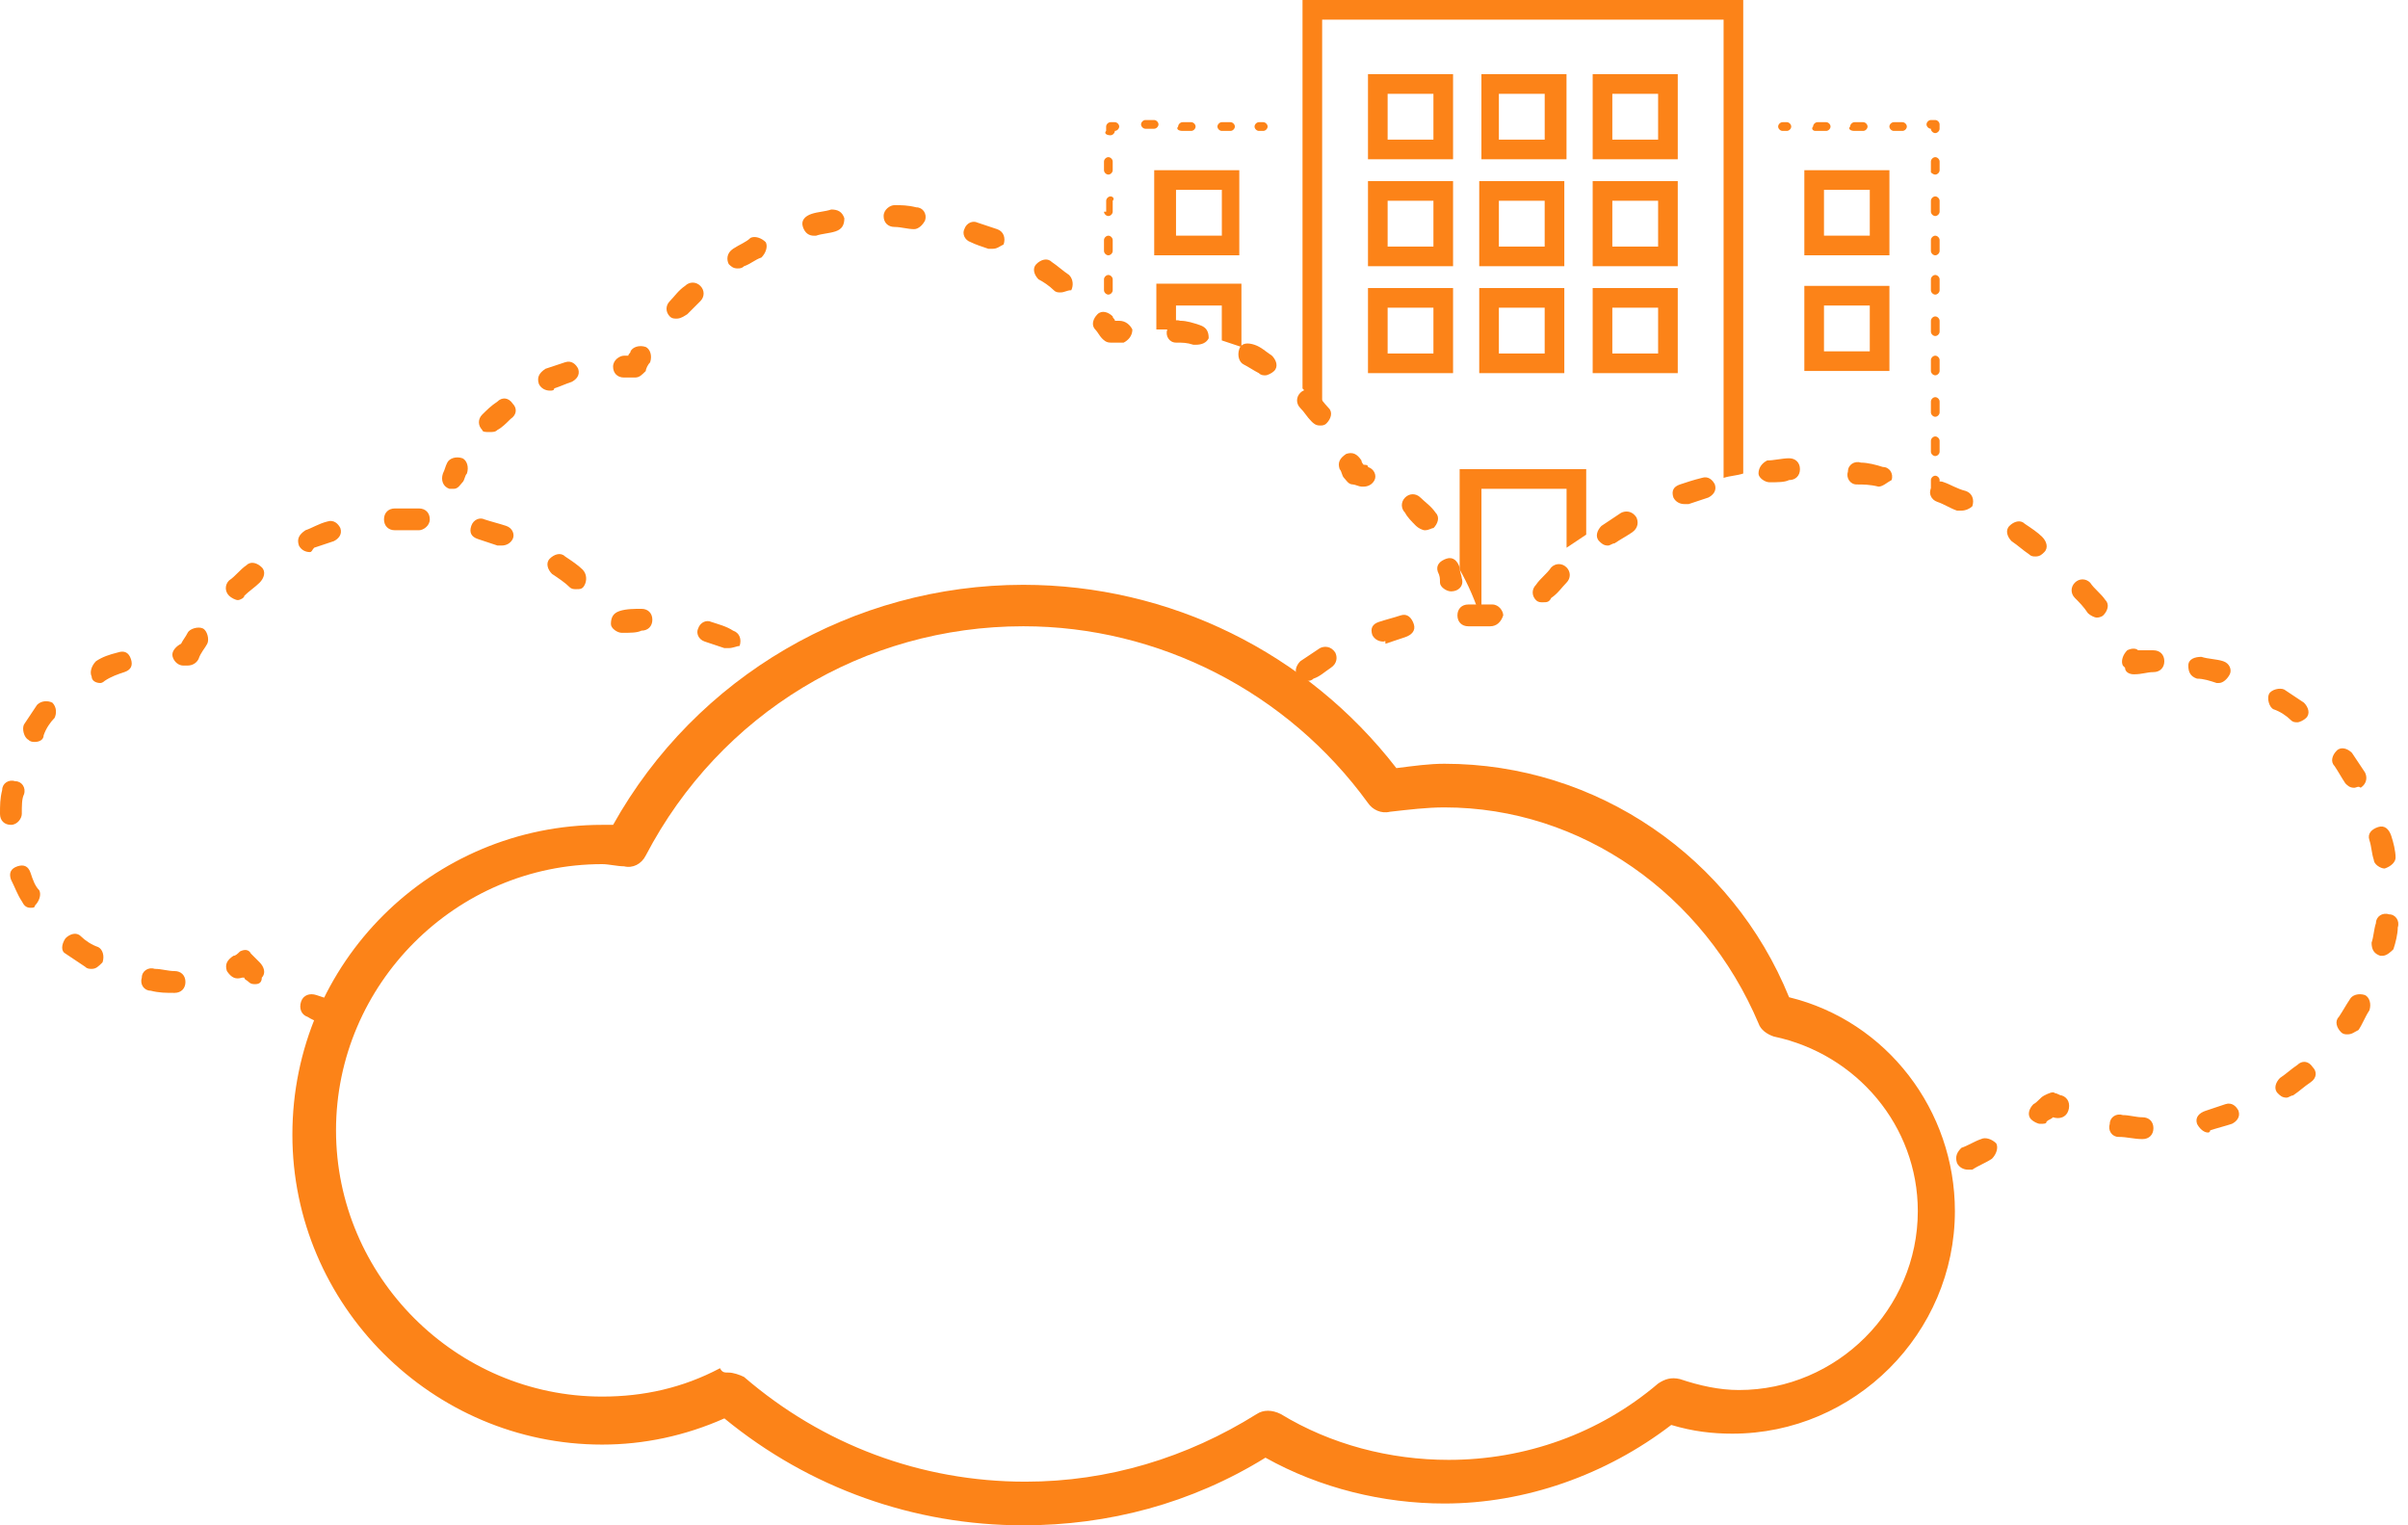 <svg width="90" height="57" viewBox="0 0 90 57" fill="none" xmlns="http://www.w3.org/2000/svg">
<path d="M0 0.571C0 0.652 0.082 0.734 0.163 0.734C0.245 0.734 0.326 0.652 0.326 0.571V0.163C0.326 0.082 0.245 3.1107e-07 0.163 3.1107e-07C0.082 3.1107e-07 0 0.082 0 0.163V0.571Z" transform="translate(72.168 10.275)" fill="#FC8318"/>
<path d="M0 3.18H3.18V-1.55535e-07H0V3.18ZM0.734 0.734H2.446V2.446H0.734V0.734Z" transform="translate(59.527 10.764)" fill="#FC8318"/>
<path d="M0 0.571C0 0.652 0.082 0.734 0.163 0.734C0.245 0.734 0.326 0.652 0.326 0.571V0.163C0.326 0.082 0.245 1.55535e-07 0.163 1.55535e-07C0.082 1.55535e-07 0 0.082 0 0.163V0.571Z" transform="translate(72.168 8.807)" fill="#FC8318"/>
<path d="M3.18 7.77674e-08H0V3.18H3.18V7.77674e-08ZM2.446 2.446H0.734V0.734H2.446V2.446Z" transform="translate(59.527 2.772)" fill="#FC8318"/>
<path d="M0 0.571C0 0.652 0.082 0.734 0.163 0.734C0.245 0.734 0.326 0.652 0.326 0.571V0.163C0.326 0.082 0.245 0 0.163 0C0.082 0 0 0.082 0 0.163V0.571Z" transform="translate(72.168 11.824)" fill="#FC8318"/>
<path d="M6.22139e-07 3.18H3.18V7.77674e-08H6.22139e-07V3.18V3.18ZM0.734 0.734H2.446V2.446H0.734V0.734Z" transform="translate(51.129 2.772)" fill="#FC8318"/>
<path d="M6.22139e-07 3.18H3.18V1.55535e-07H6.22139e-07V3.18V3.18ZM0.734 0.734H2.446V2.446H0.734V0.734Z" transform="translate(51.129 6.768)" fill="#FC8318"/>
<path d="M0 3.18H3.18V1.55535e-07H0V3.18ZM0.734 0.734H2.446V2.446H0.734V0.734Z" transform="translate(59.527 6.768)" fill="#FC8318"/>
<path d="M6.22139e-07 3.18H3.18V-1.55535e-07H6.22139e-07V3.18V3.18ZM0.734 0.734H2.446V2.446H0.734V0.734Z" transform="translate(51.129 10.764)" fill="#FC8318"/>
<path d="M0.163 0.652C0.245 0.652 0.326 0.571 0.326 0.489V0.163C0.326 0.082 0.245 -1.55535e-07 0.163 -1.55535e-07C0.082 -1.55535e-07 0 0.082 0 0.163V0.571C0 0.571 0.082 0.652 0.163 0.652Z" transform="translate(72.168 5.872)" fill="#FC8318"/>
<path d="M0 0.571C0 0.652 0.082 0.734 0.163 0.734C0.245 0.734 0.326 0.652 0.326 0.571V0.163C0.326 0.082 0.245 0 0.163 0C0.082 0 0 0.082 0 0.163V0.571Z" transform="translate(72.168 7.339)" fill="#FC8318"/>
<path d="M0 0.571C0 0.652 0.082 0.734 0.163 0.734C0.245 0.734 0.326 0.652 0.326 0.571V0.163C0.326 0.082 0.245 -6.22139e-07 0.163 -6.22139e-07C0.082 -6.22139e-07 0 0.082 0 0.163V0.571Z" transform="translate(72.168 13.291)" fill="#FC8318"/>
<path d="M2.48856e-06 3.18H3.18V1.55535e-07H2.48856e-06V3.18ZM0.734 0.734H2.446V2.446H0.734V0.734Z" transform="translate(55.287 6.768)" fill="#FC8318"/>
<path d="M0.326 0H0.163C0.082 0 2.48856e-06 0.082 2.48856e-06 0.163C2.48856e-06 0.245 0.082 0.326 0.163 0.326C0.163 0.408 0.245 0.489 0.326 0.489C0.408 0.489 0.489 0.408 0.489 0.326V0.163C0.489 0.082 0.408 0 0.326 0Z" transform="translate(72.004 4.485)" fill="#FC8318"/>
<path d="M-1.24428e-06 3.1107e-07C0.245 3.1107e-07 0.408 0.082 0.652 0.082V3.1107e-07H-1.24428e-06Z" transform="translate(69.394 17.614)" fill="#FC8318"/>
<path d="M0 0.571C0 0.652 0.082 0.734 0.163 0.734C0.245 0.734 0.326 0.652 0.326 0.571V0.163C0.326 0.082 0.245 0 0.163 0C0.082 0 0 0.082 0 0.163V0.571Z" transform="translate(72.168 16.309)" fill="#FC8318"/>
<path d="M3.18 7.77674e-08H1.24428e-06V3.18H3.18V7.77674e-08ZM2.365 2.446H0.652V0.734H2.365V2.446Z" transform="translate(55.369 2.772)" fill="#FC8318"/>
<path d="M2.48856e-06 3.18H3.18V-1.55535e-07H2.48856e-06V3.18ZM0.734 0.734H2.446V2.446H0.734V0.734Z" transform="translate(55.287 10.764)" fill="#FC8318"/>
<path d="M0.489 0.326C0.571 0.326 0.652 0.245 0.652 0.163C0.652 0.082 0.571 -7.77674e-08 0.489 -7.77674e-08H0.163C0.082 -7.77674e-08 -1.24428e-06 0.082 -1.24428e-06 0.163C-1.24428e-06 0.245 0.082 0.326 0.163 0.326H0.489Z" transform="translate(70.617 4.566)" fill="#FC8318"/>
<path d="M0 0.571C0 0.652 0.082 0.734 0.163 0.734C0.245 0.734 0.326 0.652 0.326 0.571V0.163C0.326 0.082 0.245 6.22139e-07 0.163 6.22139e-07C0.082 6.22139e-07 0 0.082 0 0.163V0.571Z" transform="translate(72.168 14.841)" fill="#FC8318"/>
<path d="M1.24428e-06 3.751C0.326 4.322 0.571 4.893 0.815 5.627C0.815 5.627 0.897 5.545 1.06 5.382H0.815V0.734H3.996V2.936C4.24 2.773 4.485 2.609 4.73 2.446V0H1.24428e-06V3.751V3.751Z" transform="translate(54.555 17.532)" fill="#FC8318"/>
<path d="M0.489 0H0.163C0.082 0 -6.22139e-07 0.082 -6.22139e-07 0.163C-6.22139e-07 0.245 0.082 0.326 0.163 0.326H0.489C0.571 0.326 0.652 0.245 0.652 0.163C0.652 0.082 0.571 0 0.489 0Z" transform="translate(42.647 4.485)" fill="#FC8318"/>
<path d="M0.326 0.326C0.408 0.326 0.489 0.245 0.489 0.163C0.489 0.082 0.408 -7.77674e-08 0.326 -7.77674e-08H0.163C0.082 -7.77674e-08 0 0.082 0 0.163C0 0.245 0.082 0.326 0.163 0.326H0.326Z" transform="translate(46.889 4.566)" fill="#FC8318"/>
<path d="M0.489 0.326C0.571 0.326 0.652 0.245 0.652 0.163C0.652 0.082 0.571 -7.77674e-08 0.489 -7.77674e-08H0.163C0.082 -7.77674e-08 -6.22139e-07 0.082 -6.22139e-07 0.163C-6.22139e-07 0.245 0.082 0.326 0.163 0.326H0.489Z" transform="translate(45.502 4.566)" fill="#FC8318"/>
<path d="M0.326 0.326C0.408 0.326 0.489 0.245 0.489 0.163C0.489 0.082 0.408 -7.77674e-08 0.326 -7.77674e-08H0.163C0.082 -7.77674e-08 0 0.082 0 0.163C0 0.245 0.082 0.326 0.163 0.326H0.326Z" transform="translate(66.459 4.566)" fill="#FC8318"/>
<path d="M0.523 0.326C0.605 0.326 0.686 0.245 0.686 0.163C0.686 0.082 0.605 -7.77674e-08 0.523 -7.77674e-08H0.197C0.115 -7.77674e-08 0.034 0.082 0.034 0.163C-0.048 0.245 0.034 0.326 0.115 0.326H0.523Z" transform="translate(67.731 4.566)" fill="#FC8318"/>
<path d="M0.521 0.326C0.603 0.326 0.684 0.245 0.684 0.163C0.684 0.082 0.603 -7.77674e-08 0.521 -7.77674e-08H0.195C0.114 -7.77674e-08 0.032 0.082 0.032 0.163C-0.05 0.245 0.032 0.326 0.195 0.326H0.521Z" transform="translate(69.117 4.566)" fill="#FC8318"/>
<path d="M0.521 0.326C0.603 0.326 0.684 0.245 0.684 0.163C0.684 0.082 0.603 -7.77674e-08 0.521 -7.77674e-08H0.195C0.114 -7.77674e-08 0.032 0.082 0.032 0.163C-0.05 0.245 0.032 0.326 0.195 0.326H0.521Z" transform="translate(44.002 4.566)" fill="#FC8318"/>
<path d="M-2.48856e-06 3.18H3.18V1.55535e-07H-2.48856e-06V3.18ZM0.734 0.734H2.446V2.446H0.734V0.734Z" transform="translate(67.438 6.36)" fill="#FC8318"/>
<path d="M16.472 17.695V0H6.22139e-07V14.515C0.245 14.76 0.489 15.086 0.734 15.412V0.734H15.738V17.858C15.983 17.777 16.227 17.777 16.472 17.695Z" transform="translate(48.682)" fill="#FC8318"/>
<path d="M-2.48856e-06 3.18H3.18V3.1107e-07H-2.48856e-06V3.18ZM0.734 0.734H2.446V2.446H0.734V0.734Z" transform="translate(67.438 10.683)" fill="#FC8318"/>
<path d="M-1.24428e-06 0.489C-1.24428e-06 0.571 0.082 0.652 0.163 0.652C0.245 0.652 0.326 0.571 0.326 0.489V0.163C0.326 0.082 0.245 -1.55535e-07 0.163 -1.55535e-07C0.082 -1.55535e-07 -1.24428e-06 0.082 -1.24428e-06 0.163V0.489Z" transform="translate(41.262 5.872)" fill="#FC8318"/>
<path d="M-1.24428e-06 0.571C-1.24428e-06 0.652 0.082 0.734 0.163 0.734C0.245 0.734 0.326 0.652 0.326 0.571V0.163C0.408 0.082 0.326 0 0.245 0C0.163 0 0.082 0.082 0.082 0.163V0.571H-1.24428e-06Z" transform="translate(41.262 7.339)" fill="#FC8318"/>
<path d="M0.195 0.489C0.277 0.489 0.358 0.408 0.358 0.326C0.44 0.326 0.521 0.245 0.521 0.163C0.521 0.082 0.44 -7.77674e-08 0.358 -7.77674e-08H0.195C0.114 -7.77674e-08 0.032 0.082 0.032 0.163V0.326C-0.05 0.408 0.032 0.489 0.195 0.489Z" transform="translate(41.31 4.566)" fill="#FC8318"/>
<path d="M3.18 2.365V0H0V1.712C0.245 1.712 0.489 1.712 0.734 1.712V0.815H2.446V2.12C2.691 2.202 2.936 2.283 3.18 2.365Z" transform="translate(43.219 10.601)" fill="#FC8318"/>
<path d="M-1.24428e-06 0.571C-1.24428e-06 0.652 0.082 0.734 0.163 0.734C0.245 0.734 0.326 0.652 0.326 0.571V0.163C0.326 0.082 0.245 3.1107e-07 0.163 3.1107e-07C0.082 3.1107e-07 -1.24428e-06 0.082 -1.24428e-06 0.163V0.571Z" transform="translate(41.262 10.275)" fill="#FC8318"/>
<path d="M0.326 0.571V0.163C0.326 0.082 0.245 -6.22139e-07 0.163 -6.22139e-07C0.082 -6.22139e-07 0 0.082 0 0.163V0.571V0.652C0.082 0.652 0.163 0.734 0.245 0.734C0.326 0.734 0.326 0.652 0.326 0.571Z" transform="translate(72.168 17.777)" fill="#FC8318"/>
<path d="M-1.24428e-06 0.245L0.163 0.734C0.245 0.734 0.326 0.652 0.326 0.571V0.163C0.326 0.082 0.245 0 0.163 0C0.082 0 -1.24428e-06 0.082 -1.24428e-06 0.245Z" transform="translate(41.262 11.824)" fill="#FC8318"/>
<path d="M-1.24428e-06 0.571C-1.24428e-06 0.652 0.082 0.734 0.163 0.734C0.245 0.734 0.326 0.652 0.326 0.571V0.163C0.326 0.082 0.245 1.55535e-07 0.163 1.55535e-07C0.082 1.55535e-07 -1.24428e-06 0.082 -1.24428e-06 0.163V0.571Z" transform="translate(41.262 8.807)" fill="#FC8318"/>
<path d="M1.24428e-06 3.18H3.18V1.55535e-07H1.24428e-06V3.18ZM0.815 0.734H2.528V2.446H0.815V0.734Z" transform="translate(43.139 6.36)" fill="#FC8318"/>
<path d="M25.123 26.584C24.96 26.584 24.797 26.502 24.715 26.339C24.634 26.094 24.715 25.931 24.879 25.768C25.123 25.687 25.368 25.524 25.613 25.442C25.776 25.36 26.02 25.442 26.183 25.605C26.265 25.768 26.183 26.013 26.02 26.176C25.776 26.339 25.531 26.421 25.286 26.584C25.205 26.584 25.123 26.584 25.123 26.584ZM23.411 26.339C23.248 26.339 23.085 26.258 23.003 26.094C22.922 25.85 22.84 25.605 22.758 25.36C22.677 25.116 22.758 24.953 22.922 24.79C23.085 24.708 23.329 24.79 23.492 24.953C23.574 25.197 23.737 25.442 23.819 25.768C23.9 26.013 23.737 26.176 23.574 26.258C23.492 26.339 23.492 26.339 23.411 26.339ZM31.647 25.442C31.321 25.442 31.076 25.36 30.75 25.36C30.505 25.36 30.342 25.116 30.424 24.871C30.424 24.627 30.668 24.463 30.913 24.545C31.158 24.545 31.402 24.627 31.647 24.627C31.892 24.627 32.055 24.79 32.055 25.034C32.055 25.279 31.892 25.442 31.647 25.442ZM34.093 25.197C33.93 25.197 33.767 25.034 33.685 24.871C33.604 24.627 33.767 24.463 34.012 24.382C34.256 24.3 34.501 24.219 34.745 24.137C34.99 24.056 35.153 24.219 35.235 24.382C35.316 24.627 35.153 24.79 34.99 24.871C34.746 24.953 34.419 25.034 34.175 25.116C34.175 25.197 34.093 25.197 34.093 25.197ZM27.814 24.871C27.733 24.871 27.57 24.79 27.488 24.708C27.325 24.545 27.407 24.3 27.57 24.137C27.733 24.056 27.814 23.893 27.977 23.811C28.14 23.73 28.303 23.648 28.385 23.73C28.467 23.73 28.548 23.811 28.63 23.811C28.874 23.893 28.956 24.137 28.874 24.382C28.793 24.627 28.548 24.708 28.303 24.627C28.222 24.708 28.14 24.708 28.059 24.79C28.059 24.871 27.977 24.871 27.814 24.871ZM37.029 23.893C36.866 23.893 36.784 23.811 36.703 23.73C36.539 23.567 36.621 23.322 36.784 23.159C37.029 22.996 37.192 22.833 37.437 22.669C37.6 22.506 37.844 22.506 38.007 22.751C38.17 22.914 38.17 23.159 37.926 23.322C37.681 23.485 37.518 23.648 37.273 23.811C37.192 23.811 37.11 23.893 37.029 23.893ZM21.78 23.485C21.698 23.485 21.535 23.403 21.454 23.322C21.291 23.159 21.128 22.996 20.883 22.751C20.72 22.588 20.72 22.343 20.801 22.18C20.964 22.017 21.209 22.017 21.372 22.099C21.617 22.262 21.78 22.506 22.024 22.669C22.188 22.833 22.188 23.077 22.024 23.24C21.943 23.485 21.861 23.485 21.78 23.485ZM19.089 21.691C19.007 21.691 19.007 21.691 18.926 21.691C18.681 21.609 18.436 21.528 18.192 21.446C17.947 21.365 17.866 21.202 17.947 20.957C18.029 20.712 18.273 20.631 18.436 20.712C18.681 20.794 19.007 20.875 19.252 20.957C19.497 21.039 19.578 21.283 19.497 21.528C19.415 21.609 19.252 21.691 19.089 21.691ZM39.312 21.528C39.23 21.528 39.149 21.528 39.067 21.446C38.904 21.283 38.823 21.039 38.986 20.875C39.149 20.631 39.23 20.468 39.394 20.223C39.475 20.06 39.72 19.979 39.964 20.06C40.127 20.142 40.209 20.386 40.127 20.631C39.964 20.875 39.883 21.12 39.72 21.365C39.557 21.446 39.475 21.528 39.312 21.528ZM17.05 19.571C16.887 19.571 16.724 19.489 16.724 19.326C16.561 19.081 16.48 18.837 16.316 18.674C16.235 18.511 16.235 18.266 16.48 18.103C16.642 18.021 16.887 18.021 17.05 18.266C17.213 18.511 17.295 18.755 17.458 19C17.54 19.163 17.458 19.408 17.295 19.571C17.132 19.571 17.132 19.571 17.05 19.571ZM40.617 18.592H40.535C40.291 18.511 40.209 18.348 40.209 18.103C40.291 17.858 40.291 17.614 40.372 17.369C40.372 17.125 40.617 16.961 40.861 17.043C41.106 17.043 41.269 17.288 41.188 17.532C41.188 17.777 41.106 18.103 41.025 18.348C40.943 18.429 40.78 18.592 40.617 18.592ZM15.175 16.961C15.093 16.961 14.93 16.88 14.849 16.798C14.685 16.635 14.522 16.391 14.278 16.227C14.115 16.064 14.115 15.82 14.278 15.657C14.441 15.494 14.685 15.494 14.849 15.657C15.012 15.82 15.256 16.064 15.419 16.227C15.582 16.391 15.582 16.635 15.419 16.798C15.338 16.88 15.256 16.961 15.175 16.961ZM40.698 15.331C40.535 15.331 40.291 15.167 40.291 15.004C40.209 14.76 40.209 14.515 40.127 14.27C40.046 14.026 40.209 13.863 40.454 13.781C40.698 13.7 40.861 13.863 40.943 14.107C41.025 14.352 41.106 14.678 41.106 14.923C41.106 15.086 40.943 15.249 40.698 15.331ZM12.728 14.841C12.647 14.841 12.565 14.841 12.484 14.76C12.239 14.597 12.076 14.515 11.831 14.352C11.668 14.27 11.587 14.026 11.668 13.781C11.75 13.618 11.995 13.537 12.239 13.618C12.484 13.781 12.728 13.944 12.973 14.026C13.136 14.189 13.218 14.434 13.055 14.597C12.973 14.76 12.81 14.841 12.728 14.841ZM9.793 13.373C9.711 13.373 9.711 13.373 9.63 13.373C9.385 13.292 9.14 13.21 8.896 13.129C8.651 13.047 8.57 12.884 8.651 12.639C8.733 12.395 8.977 12.313 9.14 12.395C9.385 12.476 9.711 12.558 9.956 12.639C10.2 12.721 10.282 12.966 10.2 13.129C10.119 13.292 9.956 13.373 9.793 13.373ZM3.351 12.884C3.188 12.884 3.106 12.803 3.025 12.721C2.861 12.476 2.698 12.313 2.535 12.069C2.372 11.906 2.454 11.661 2.617 11.498C2.78 11.335 3.025 11.416 3.188 11.579C3.351 11.824 3.514 11.987 3.677 12.232C3.84 12.395 3.758 12.639 3.595 12.803C3.514 12.803 3.432 12.884 3.351 12.884ZM6.612 12.721C6.612 12.721 6.531 12.721 6.612 12.721C6.286 12.721 6.042 12.721 5.797 12.721C5.552 12.721 5.389 12.558 5.389 12.313C5.389 12.069 5.634 11.906 5.797 11.906C6.042 11.906 6.368 11.906 6.612 11.987C6.857 11.987 7.02 12.232 7.02 12.395C6.939 12.558 6.776 12.721 6.612 12.721ZM39.557 12.313C39.394 12.313 39.312 12.232 39.23 12.15C39.067 11.906 38.986 11.742 38.823 11.498C38.66 11.335 38.741 11.09 38.904 10.927C39.067 10.764 39.312 10.845 39.475 11.009C39.638 11.253 39.801 11.498 39.964 11.742C40.046 11.906 40.046 12.15 39.801 12.313C39.72 12.232 39.638 12.313 39.557 12.313ZM1.149 10.438C1.067 10.438 0.986 10.438 0.904 10.356C0.741 10.193 0.497 10.03 0.334 9.867C0.17 9.704 0.17 9.459 0.252 9.296C0.415 9.133 0.66 9.133 0.823 9.215C1.067 9.378 1.231 9.541 1.475 9.785C1.638 9.948 1.638 10.193 1.475 10.356C1.394 10.356 1.312 10.438 1.149 10.438ZM37.437 9.867C37.355 9.867 37.273 9.867 37.192 9.785C37.029 9.622 36.784 9.459 36.539 9.378C36.376 9.296 36.295 8.97 36.376 8.807C36.458 8.644 36.784 8.562 36.947 8.644C37.192 8.807 37.437 8.97 37.681 9.133C37.844 9.296 37.926 9.541 37.763 9.704C37.681 9.785 37.518 9.867 37.437 9.867ZM34.501 8.399H34.419C34.175 8.318 33.93 8.236 33.685 8.236C33.441 8.155 33.359 7.991 33.359 7.747C33.359 7.502 33.604 7.421 33.849 7.421C34.093 7.502 34.419 7.502 34.664 7.584C34.909 7.665 34.99 7.91 34.909 8.073C34.827 8.236 34.664 8.399 34.501 8.399ZM0.415 8.318C0.252 8.318 0.17 8.236 0.089 8.155C-0.074 7.991 0.007 7.747 0.17 7.584C0.415 7.421 0.66 7.258 0.904 7.094C1.067 7.013 1.312 7.013 1.475 7.258C1.557 7.421 1.557 7.665 1.312 7.828C1.067 7.991 0.904 8.155 0.66 8.236C0.578 8.318 0.497 8.318 0.415 8.318ZM31.321 8.073C31.158 8.073 30.994 7.991 30.994 7.828L30.913 7.747C30.831 7.584 30.913 7.339 31.076 7.176C31.239 7.094 31.402 7.094 31.484 7.176C31.647 7.176 31.81 7.176 32.055 7.176C32.299 7.176 32.462 7.339 32.462 7.584C32.462 7.828 32.299 7.991 32.055 7.991C31.81 7.991 31.647 8.073 31.321 8.073C31.402 8.073 31.402 8.073 31.321 8.073ZM3.269 6.85C3.106 6.85 2.943 6.768 2.861 6.605C2.78 6.361 2.861 6.197 3.106 6.116C3.351 6.034 3.677 5.953 3.922 5.871C4.166 5.79 4.329 5.953 4.411 6.197C4.492 6.442 4.329 6.605 4.085 6.687C3.84 6.768 3.595 6.85 3.351 6.931C3.351 6.768 3.351 6.85 3.269 6.85ZM7.265 6.279C7.02 6.279 6.857 6.279 6.694 6.279H6.449C6.205 6.279 6.042 6.116 6.042 5.871C6.042 5.627 6.205 5.464 6.449 5.464H6.694C6.939 5.464 7.102 5.464 7.346 5.464C7.591 5.464 7.754 5.708 7.754 5.871C7.673 6.116 7.51 6.279 7.265 6.279ZM29.934 5.953C29.853 5.953 29.69 5.871 29.608 5.79C29.445 5.545 29.282 5.382 29.119 5.219C28.956 5.056 28.956 4.811 29.119 4.648C29.282 4.485 29.527 4.485 29.69 4.648C29.853 4.893 30.098 5.056 30.261 5.3C30.424 5.464 30.342 5.708 30.179 5.871C30.179 5.871 30.098 5.953 29.934 5.953ZM9.222 5.382C9.14 5.382 9.059 5.382 8.977 5.3C8.814 5.137 8.814 4.893 8.977 4.73C9.14 4.485 9.385 4.322 9.548 4.077C9.711 3.914 9.956 3.914 10.119 4.077C10.282 4.24 10.282 4.485 10.119 4.648C9.956 4.811 9.793 5.056 9.548 5.219C9.467 5.382 9.385 5.382 9.222 5.382ZM27.651 3.67C27.57 3.67 27.488 3.67 27.407 3.588C27.162 3.425 26.999 3.262 26.754 3.099C26.591 2.936 26.509 2.691 26.673 2.528C26.836 2.365 27.08 2.283 27.243 2.446C27.488 2.609 27.733 2.773 27.896 2.936C28.059 3.099 28.14 3.343 27.977 3.506C27.896 3.588 27.814 3.67 27.651 3.67ZM11.668 3.262C11.505 3.262 11.424 3.18 11.342 3.099C11.179 2.936 11.261 2.691 11.424 2.528C11.668 2.365 11.913 2.202 12.158 2.039C12.321 1.957 12.565 1.957 12.728 2.202C12.81 2.365 12.81 2.609 12.565 2.773C12.321 2.936 12.158 3.017 11.913 3.18C11.831 3.18 11.75 3.262 11.668 3.262ZM24.879 1.957C24.797 1.957 24.797 1.957 24.715 1.957C24.471 1.876 24.226 1.712 23.982 1.631C23.737 1.549 23.655 1.305 23.737 1.142C23.819 0.897 24.063 0.815 24.226 0.897C24.471 0.979 24.715 1.142 25.042 1.223C25.286 1.305 25.368 1.549 25.286 1.794C25.205 1.876 25.042 1.957 24.879 1.957ZM14.522 1.712C14.359 1.712 14.196 1.631 14.115 1.468C14.033 1.223 14.115 1.06 14.359 0.979C14.604 0.897 14.849 0.815 15.175 0.734C15.419 0.652 15.582 0.815 15.664 0.979C15.745 1.223 15.582 1.386 15.419 1.468C15.175 1.549 14.93 1.631 14.685 1.712C14.604 1.712 14.604 1.712 14.522 1.712ZM21.78 1.06C21.698 1.06 21.698 1.06 21.78 1.06C21.454 0.979 21.209 0.979 20.964 0.979C20.72 0.979 20.557 0.734 20.638 0.489C20.638 0.245 20.883 0.082 21.128 0.163C21.372 0.163 21.698 0.245 21.943 0.326C22.188 0.326 22.351 0.571 22.269 0.815C22.106 0.897 21.943 1.06 21.78 1.06ZM17.703 0.897C17.54 0.897 17.295 0.734 17.295 0.571C17.295 0.326 17.458 0.163 17.621 0.082C17.866 0.082 18.192 0 18.436 0C18.681 0 18.844 0.163 18.844 0.408C18.844 0.652 18.681 0.815 18.436 0.815C18.273 0.897 18.029 0.897 17.703 0.897Z" transform="translate(48.43 17.125)" fill="#FC8318"/>
<path d="M27.318 35.146C23.24 35.146 19.326 33.76 16.146 31.15C14.678 31.803 13.129 32.129 11.579 32.129C5.219 32.129 -3.1107e-07 26.91 -3.1107e-07 20.549C-3.1107e-07 14.107 5.219 8.97 11.579 8.97C11.742 8.97 11.906 8.97 11.987 8.97C15.086 3.425 20.957 -6.22139e-07 27.318 -6.22139e-07C32.781 -6.22139e-07 37.919 2.528 41.262 6.85C41.914 6.768 42.485 6.687 43.056 6.687C48.764 6.687 53.82 10.193 55.94 15.412C59.609 16.309 62.137 19.652 62.137 23.403C62.137 27.97 58.386 31.721 53.82 31.721C53.086 31.721 52.352 31.64 51.536 31.395C49.09 33.27 46.073 34.331 43.056 34.331C40.773 34.331 38.408 33.76 36.369 32.618C33.597 34.331 30.498 35.146 27.318 35.146ZM16.309 29.438C16.472 29.438 16.717 29.519 16.88 29.601C19.815 32.129 23.485 33.515 27.399 33.515C30.498 33.515 33.434 32.618 36.043 30.987C36.288 30.824 36.614 30.824 36.94 30.987C38.816 32.129 41.017 32.7 43.219 32.7C46.073 32.7 48.846 31.721 51.047 29.846C51.292 29.682 51.536 29.601 51.863 29.682C52.597 29.927 53.331 30.09 54.064 30.09C57.734 30.09 60.751 27.073 60.751 23.403C60.751 20.223 58.468 17.532 55.369 16.88C55.124 16.798 54.88 16.635 54.798 16.391C52.76 11.579 48.193 8.318 43.056 8.318C42.403 8.318 41.751 8.399 41.017 8.481C40.691 8.562 40.365 8.399 40.202 8.155C37.184 3.996 32.373 1.549 27.318 1.549C21.365 1.549 15.983 4.811 13.21 10.112C13.047 10.438 12.721 10.601 12.395 10.519C12.15 10.519 11.824 10.438 11.579 10.438C6.116 10.438 1.631 14.923 1.631 20.386C1.631 25.85 6.116 30.335 11.579 30.335C13.129 30.335 14.597 30.009 15.983 29.275C16.064 29.438 16.146 29.438 16.309 29.438Z" transform="translate(10.928 21.854)" fill="#FC8318"/>
<path d="M0.51 1.244C0.347 1.244 0.103 1.081 0.103 0.918C0.103 0.755 0.103 0.674 0.021 0.51C-0.06 0.266 0.103 0.103 0.347 0.021C0.592 -0.06 0.755 0.103 0.837 0.347C0.837 0.51 0.918 0.674 0.918 0.755C1 1 0.837 1.244 0.51 1.244C0.592 1.244 0.592 1.244 0.51 1.244Z" transform="translate(53.717 20.855)" fill="#FC8318"/>
<path d="M0.856 1.345C0.775 1.345 0.612 1.264 0.53 1.182C0.367 1.019 0.204 0.856 0.122 0.693C-0.041 0.53 -0.041 0.285 0.122 0.122C0.285 -0.041 0.53 -0.041 0.693 0.122C0.856 0.285 1.101 0.448 1.264 0.693C1.427 0.856 1.345 1.101 1.182 1.264C1.101 1.264 1.019 1.345 0.856 1.345Z" transform="translate(52.395 18.47)" fill="#FC8318"/>
<path d="M0.928 1.254H0.846C0.764 1.254 0.601 1.172 0.52 1.172C0.357 1.172 0.275 1.009 0.194 0.928C0.112 0.846 0.112 0.683 0.031 0.601C-0.051 0.357 0.031 0.194 0.275 0.031C0.52 -0.051 0.683 0.031 0.846 0.275C0.846 0.357 0.928 0.438 0.928 0.438C1.009 0.438 1.091 0.438 1.091 0.52C1.335 0.601 1.417 0.846 1.335 1.009C1.254 1.172 1.091 1.254 0.928 1.254Z" transform="translate(50.039 16.931)" fill="#FC8318"/>
<path d="M5.729 3.935C5.566 3.935 5.485 3.854 5.403 3.772C5.24 3.609 5.159 3.446 4.995 3.283C4.832 3.12 4.832 2.875 4.995 2.712C5.159 2.549 5.403 2.549 5.566 2.712C5.729 2.875 5.892 3.12 6.056 3.283C6.219 3.446 6.137 3.691 5.974 3.854C5.892 3.935 5.811 3.935 5.729 3.935ZM3.691 2.06C3.609 2.06 3.528 2.06 3.446 1.978C3.283 1.897 3.038 1.734 2.875 1.652C2.712 1.571 2.631 1.326 2.712 1.081C2.794 0.837 3.038 0.837 3.283 0.918C3.528 1 3.691 1.163 3.935 1.326C4.098 1.489 4.18 1.734 4.017 1.897C3.935 1.978 3.772 2.06 3.691 2.06ZM1.081 0.918H1C0.755 0.837 0.592 0.837 0.347 0.837C0.103 0.837 -0.06 0.592 0.021 0.347C0.021 0.103 0.266 -0.06 0.51 0.021C0.755 0.021 1 0.103 1.244 0.184C1.489 0.266 1.571 0.429 1.571 0.674C1.489 0.837 1.326 0.918 1.081 0.918Z" transform="translate(43.605 11.966)" fill="#FC8318"/>
<path d="M0.66 1.149C0.497 1.149 0.415 1.067 0.334 0.986C0.252 0.904 0.17 0.741 0.089 0.66C-0.074 0.497 0.007 0.252 0.17 0.089C0.334 -0.074 0.578 0.007 0.741 0.17C0.741 0.252 0.823 0.252 0.823 0.334C0.904 0.334 0.904 0.334 0.986 0.334C1.231 0.334 1.394 0.497 1.475 0.66C1.475 0.904 1.312 1.067 1.149 1.149C0.986 1.149 0.823 1.149 0.66 1.149Z" transform="translate(40.848 11.654)" fill="#FC8318"/>
<path d="M0.367 4.24C0.285 4.24 0.204 4.24 0.122 4.159C-0.041 3.996 -0.041 3.751 0.122 3.588C0.285 3.425 0.448 3.18 0.693 3.017C0.856 2.854 1.101 2.854 1.264 3.017C1.427 3.18 1.427 3.425 1.264 3.588C1.101 3.751 0.938 3.914 0.775 4.077C0.53 4.24 0.448 4.24 0.367 4.24ZM14.719 3.262C14.637 3.262 14.556 3.262 14.474 3.18C14.311 3.017 14.066 2.854 13.903 2.773C13.74 2.609 13.659 2.365 13.822 2.202C13.985 2.039 14.23 1.957 14.393 2.12C14.637 2.283 14.8 2.446 15.045 2.609C15.208 2.773 15.208 3.017 15.127 3.18C14.963 3.18 14.882 3.262 14.719 3.262ZM2.65 2.365C2.487 2.365 2.406 2.283 2.324 2.202C2.242 2.039 2.242 1.794 2.487 1.631C2.732 1.468 2.976 1.386 3.139 1.223C3.303 1.142 3.547 1.223 3.71 1.386C3.792 1.549 3.71 1.794 3.547 1.957C3.303 2.039 3.139 2.202 2.895 2.283C2.813 2.365 2.732 2.365 2.65 2.365ZM12.191 1.631C12.109 1.631 12.109 1.631 12.028 1.631C11.783 1.549 11.539 1.468 11.376 1.386C11.131 1.305 11.049 1.06 11.131 0.897C11.212 0.652 11.457 0.571 11.62 0.652C11.865 0.734 12.109 0.815 12.354 0.897C12.599 0.979 12.68 1.223 12.599 1.468C12.436 1.549 12.354 1.631 12.191 1.631ZM5.504 1.142C5.341 1.142 5.178 1.06 5.097 0.815C5.015 0.571 5.178 0.408 5.423 0.326C5.667 0.245 5.912 0.245 6.157 0.163C6.401 0.163 6.564 0.245 6.646 0.489C6.646 0.734 6.564 0.897 6.32 0.979C6.075 1.06 5.83 1.06 5.586 1.142C5.504 1.142 5.504 1.142 5.504 1.142ZM9.255 0.897C9.255 0.897 9.174 0.897 9.255 0.897C9.011 0.897 8.766 0.815 8.521 0.815C8.277 0.815 8.114 0.652 8.114 0.408C8.114 0.163 8.358 -3.1107e-07 8.521 -3.1107e-07C8.766 -3.1107e-07 9.011 0 9.337 0.082C9.582 0.082 9.745 0.326 9.663 0.571C9.582 0.734 9.418 0.897 9.255 0.897Z" transform="translate(24.912 7.666)" fill="#FC8318"/>
<path d="M0.815 1.174C0.652 1.174 0.489 1.174 0.408 1.174C0.163 1.174 3.1107e-07 1.011 3.1107e-07 0.766C3.1107e-07 0.521 0.245 0.358 0.408 0.358C0.489 0.358 0.489 0.358 0.571 0.358C0.571 0.277 0.652 0.277 0.652 0.195C0.734 0.032 0.979 -0.05 1.223 0.032C1.386 0.114 1.468 0.358 1.386 0.603C1.305 0.684 1.223 0.847 1.223 0.929C1.06 1.092 0.979 1.174 0.815 1.174Z" transform="translate(22.914 12.934)" fill="#FC8318"/>
<path d="M0.367 2.631C0.285 2.631 0.122 2.631 0.122 2.55C-0.041 2.386 -0.041 2.142 0.122 1.979C0.285 1.816 0.448 1.653 0.693 1.49C0.856 1.326 1.101 1.326 1.264 1.571C1.427 1.734 1.427 1.979 1.182 2.142C1.019 2.305 0.856 2.468 0.693 2.55C0.612 2.631 0.53 2.631 0.367 2.631ZM2.65 1.082C2.487 1.082 2.324 1 2.242 0.837C2.161 0.593 2.242 0.429 2.487 0.266C2.732 0.185 2.976 0.103 3.221 0.022C3.466 -0.06 3.629 0.103 3.71 0.266C3.792 0.511 3.629 0.674 3.466 0.756C3.221 0.837 3.058 0.919 2.813 1C2.813 1.082 2.732 1.082 2.65 1.082Z" transform="translate(17.9 13.515)" fill="#FC8318"/>
<path d="M0.438 1.174C0.357 1.174 0.357 1.174 0.275 1.174C0.031 1.092 -0.051 0.847 0.031 0.603C0.112 0.44 0.112 0.358 0.194 0.195C0.275 0.032 0.52 -0.05 0.764 0.032C0.928 0.114 1.009 0.358 0.928 0.603C0.846 0.684 0.846 0.847 0.764 0.929C0.683 1.011 0.601 1.174 0.438 1.174Z" transform="translate(16.523 17.093)" fill="#FC8318"/>
<path d="M12.476 19.326C12.395 19.326 12.395 19.326 12.313 19.326C12.069 19.245 11.742 19.163 11.498 19C11.253 18.919 11.172 18.674 11.253 18.429C11.335 18.184 11.579 18.103 11.824 18.184C12.069 18.266 12.313 18.348 12.558 18.429C12.803 18.511 12.884 18.755 12.803 18.919C12.803 19.163 12.639 19.326 12.476 19.326ZM6.524 18.103C6.197 18.103 5.953 18.103 5.627 18.021C5.382 18.021 5.219 17.777 5.3 17.532C5.3 17.288 5.545 17.125 5.79 17.206C6.034 17.206 6.279 17.288 6.524 17.288C6.768 17.288 6.931 17.451 6.931 17.695C6.931 17.94 6.768 18.103 6.524 18.103ZM9.541 17.777C9.459 17.777 9.378 17.777 9.296 17.695C9.215 17.614 9.133 17.614 9.133 17.532H9.052C8.807 17.614 8.644 17.532 8.481 17.288C8.399 17.043 8.481 16.88 8.725 16.717C8.807 16.717 8.888 16.635 8.97 16.554C9.133 16.472 9.296 16.472 9.378 16.635C9.459 16.717 9.622 16.88 9.704 16.961C9.867 17.125 9.948 17.369 9.785 17.532C9.785 17.695 9.704 17.777 9.541 17.777ZM3.425 17.206C3.343 17.206 3.262 17.206 3.18 17.125C2.936 16.961 2.691 16.798 2.446 16.635C2.283 16.554 2.283 16.309 2.446 16.064C2.609 15.901 2.854 15.82 3.017 15.983C3.18 16.146 3.425 16.309 3.67 16.391C3.833 16.472 3.914 16.717 3.833 16.961C3.67 17.125 3.588 17.206 3.425 17.206ZM1.142 14.923C0.979 14.923 0.897 14.841 0.815 14.678C0.652 14.434 0.571 14.189 0.408 13.863C0.326 13.618 0.408 13.455 0.652 13.373C0.897 13.292 1.06 13.373 1.142 13.618C1.223 13.863 1.305 14.107 1.468 14.27C1.549 14.434 1.468 14.678 1.305 14.841C1.305 14.923 1.223 14.923 1.142 14.923ZM0.408 11.824C0.163 11.824 0 11.661 0 11.416C0 11.09 0 10.845 0.082 10.519C0.082 10.275 0.326 10.112 0.571 10.193C0.815 10.193 0.979 10.438 0.897 10.682C0.815 10.845 0.815 11.09 0.815 11.416C0.815 11.579 0.652 11.824 0.408 11.824ZM1.305 8.725C1.223 8.725 1.142 8.725 1.06 8.644C0.897 8.562 0.815 8.236 0.897 8.073C1.06 7.828 1.223 7.584 1.386 7.339C1.549 7.176 1.794 7.176 1.957 7.258C2.12 7.421 2.12 7.665 2.039 7.828C1.876 7.991 1.712 8.236 1.631 8.481C1.631 8.644 1.468 8.725 1.305 8.725ZM29.356 6.605C29.275 6.605 29.193 6.605 29.112 6.524L29.356 6.197L29.03 6.442C28.867 6.279 28.867 6.034 29.03 5.871C29.193 5.708 29.438 5.708 29.601 5.871L29.682 5.953C29.846 6.116 29.846 6.361 29.682 6.524C29.601 6.524 29.438 6.605 29.356 6.605ZM3.751 6.524C3.588 6.524 3.425 6.442 3.425 6.279C3.343 6.116 3.425 5.871 3.588 5.708C3.833 5.545 4.077 5.464 4.403 5.382C4.648 5.3 4.811 5.382 4.893 5.627C4.974 5.871 4.893 6.034 4.648 6.116C4.403 6.197 4.159 6.279 3.914 6.442C3.833 6.524 3.751 6.524 3.751 6.524ZM7.013 5.871H6.85C6.605 5.871 6.442 5.627 6.442 5.464C6.442 5.3 6.605 5.137 6.768 5.056C6.85 4.893 6.931 4.811 7.013 4.648C7.094 4.485 7.421 4.403 7.584 4.485C7.747 4.567 7.828 4.893 7.747 5.056C7.665 5.219 7.502 5.382 7.421 5.627C7.339 5.79 7.176 5.871 7.013 5.871ZM27.236 5.219C27.154 5.219 27.154 5.219 27.073 5.219C26.828 5.137 26.584 5.056 26.339 4.974C26.094 4.893 26.013 4.648 26.094 4.485C26.176 4.24 26.421 4.159 26.584 4.24C26.828 4.322 27.154 4.403 27.399 4.567C27.644 4.648 27.725 4.893 27.644 5.137C27.562 5.137 27.399 5.219 27.236 5.219ZM23.24 4.648C23.077 4.648 22.833 4.485 22.833 4.322C22.833 4.077 22.914 3.914 23.159 3.833C23.403 3.751 23.73 3.751 23.974 3.751C24.219 3.751 24.382 3.914 24.382 4.159C24.382 4.403 24.219 4.567 23.974 4.567C23.811 4.648 23.567 4.648 23.24 4.648C23.24 4.648 23.322 4.648 23.24 4.648ZM8.888 3.425C8.807 3.425 8.644 3.343 8.562 3.262C8.399 3.099 8.399 2.854 8.562 2.691C8.807 2.528 8.97 2.283 9.215 2.12C9.378 1.957 9.622 2.039 9.785 2.202C9.948 2.365 9.867 2.609 9.704 2.773C9.541 2.936 9.296 3.099 9.133 3.262C9.133 3.343 8.97 3.425 8.888 3.425ZM21.528 3.017C21.446 3.017 21.365 3.017 21.283 2.936C21.12 2.773 20.875 2.609 20.631 2.446C20.468 2.283 20.386 2.039 20.549 1.876C20.712 1.712 20.957 1.631 21.12 1.794C21.365 1.957 21.609 2.12 21.773 2.283C21.936 2.446 21.936 2.691 21.854 2.854C21.773 3.017 21.691 3.017 21.528 3.017ZM11.579 1.631C11.416 1.631 11.253 1.549 11.172 1.386C11.09 1.142 11.172 0.979 11.416 0.815C11.661 0.734 11.906 0.571 12.232 0.489C12.476 0.408 12.639 0.571 12.721 0.734C12.803 0.979 12.639 1.142 12.476 1.223C12.232 1.305 11.987 1.386 11.742 1.468C11.661 1.549 11.661 1.631 11.579 1.631ZM18.755 1.386C18.674 1.386 18.674 1.386 18.592 1.386C18.348 1.305 18.103 1.223 17.858 1.142C17.614 1.06 17.532 0.897 17.614 0.652C17.695 0.408 17.94 0.326 18.103 0.408C18.348 0.489 18.674 0.571 18.919 0.652C19.163 0.734 19.245 0.979 19.163 1.142C19.081 1.305 18.919 1.386 18.755 1.386ZM14.76 0.815C14.515 0.815 14.352 0.652 14.352 0.408C14.352 0.163 14.515 -6.22139e-07 14.76 -6.22139e-07C15.004 -6.22139e-07 15.249 -6.22139e-07 15.494 -6.22139e-07H15.657C15.901 -6.22139e-07 16.064 0.163 16.064 0.408C16.064 0.652 15.82 0.815 15.657 0.815H15.575C15.167 0.815 15.004 0.815 14.76 0.815Z" transform="translate(0 19)" fill="#FC8318"/>
</svg>
